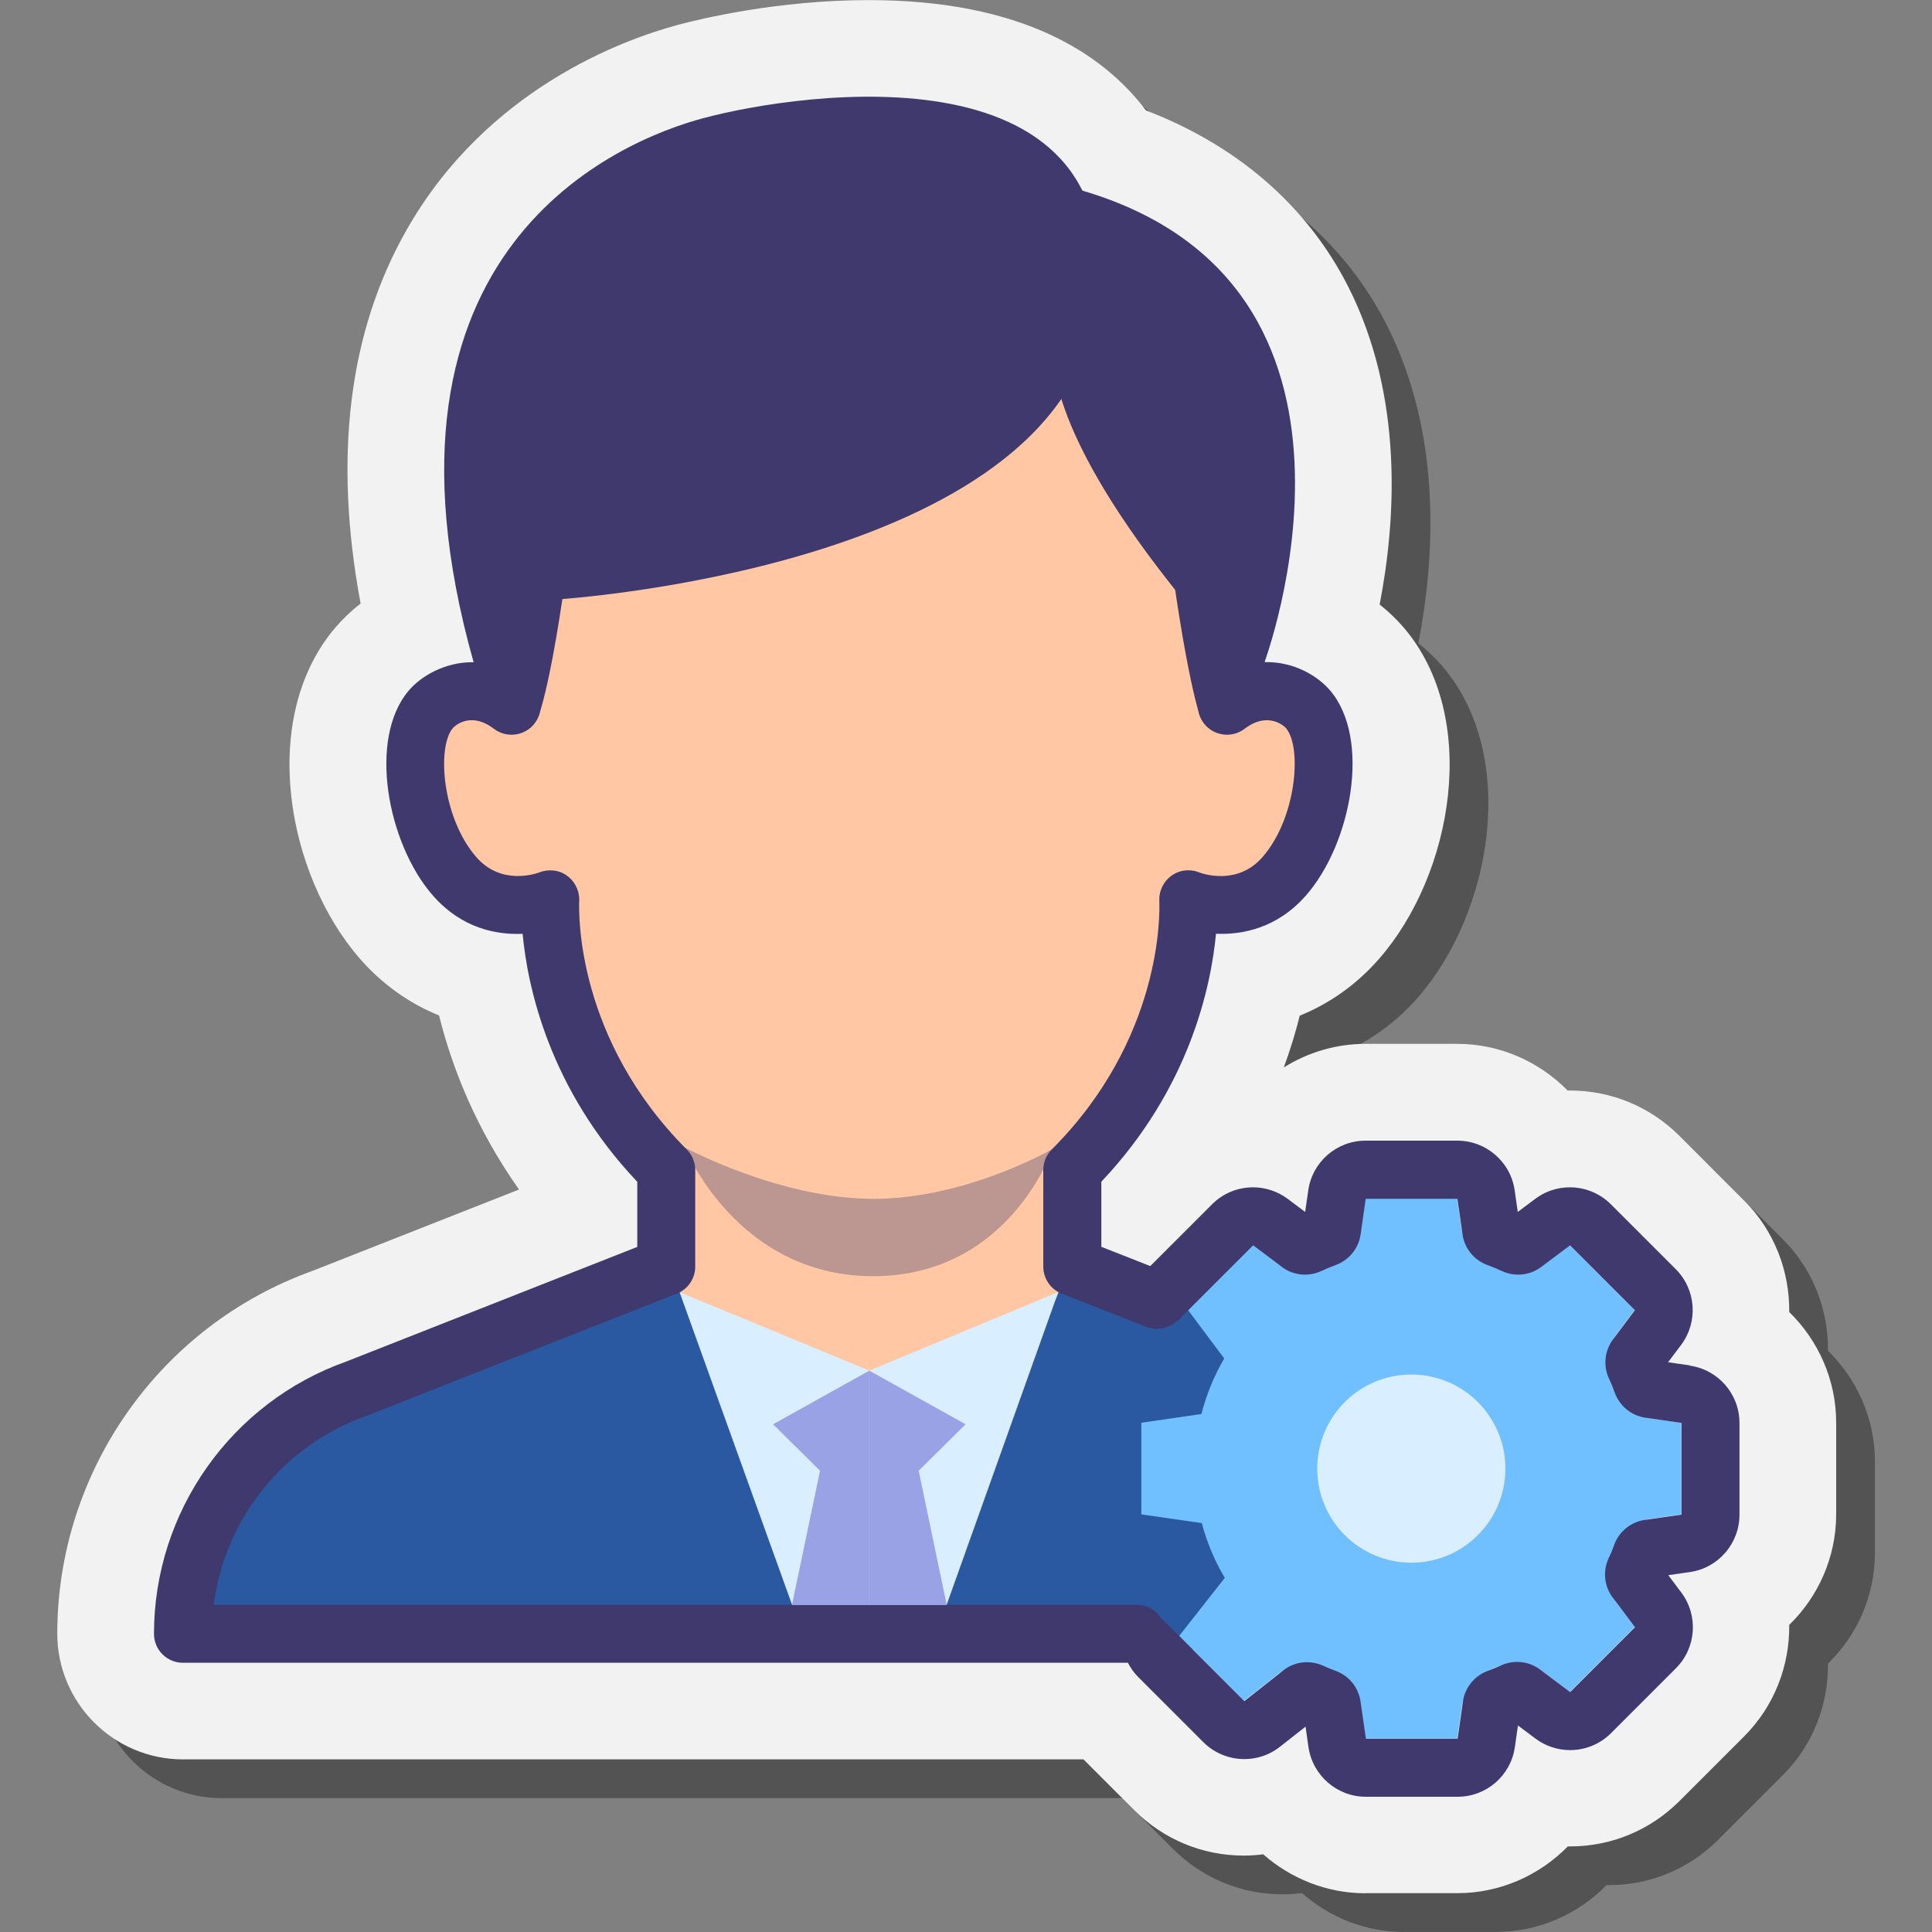 <?xml version="1.0" encoding="UTF-8"?>
<svg id="Layer_1" data-name="Layer 1" xmlns="http://www.w3.org/2000/svg" viewBox="0 0 200 200">
  <rect x="0" y="0" width="200" height="200" fill="#808080" stroke="none"/>
  <defs>
    <style>
      .cls-1 {
        fill: #2b59a1;
      }

      .cls-1, .cls-2, .cls-3, .cls-4, .cls-5, .cls-6, .cls-7, .cls-8, .cls-9 {
        stroke-width: 0px;
      }

      .cls-2 {
        fill: #9aa2e6;
      }

      .cls-3 {
        fill: #f2f2f2;
      }

      .cls-4, .cls-9 {
        fill: #40396e;
      }

      .cls-5 {
        fill: #70bfff;
      }

      .cls-6 {
        fill: #ffc7a3;
      }

      .cls-7 {
        fill: #000;
      }

      .cls-7, .cls-9 {
        isolation: isolate;
        opacity: .35;
      }

      .cls-8 {
        fill: #d9eeff;
      }
    </style>
  </defs>
  <path class="cls-7" d="M145.36,200c-4,0-7.73-1.52-10.58-4.03-.66.08-1.34.13-2.01.13-4.28,0-8.3-1.67-11.33-4.69l-5.27-5.27H22.94c-7.17,0-13.01-5.84-13.01-13.01,0-16.81,10.61-31.88,26.42-37.56l21.38-8.42c-4.53-6.4-6.98-12.79-8.28-18.02-3.09-1.25-1.16-6.44-3.46-9.07-7.62-8.73-15.25-21.75-7.25-31.1.78-.91,1.65-1.74,2.6-2.47-2.83-15.16-1.24-28.14,4.77-38.7,8.3-14.58,22.44-19.7,28.13-21.22,2.24-.6,10.28-2.55,19.71-2.55,15.89,0,24.27,5.57,28.69,11.42,9.48,3.64,16.66,9.87,20.9,18.17,5.82,11.43,4.97,24.33,3.29,32.98.9.71,1.73,1.5,2.48,2.37,8,9.35,5.09,25.59-2.54,34.31-2.31,2.64-5.11,4.63-8.21,5.88-.42,1.68-.96,3.48-1.65,5.36,2.47-1.55,5.38-2.44,8.46-2.44h9.49c4.42,0,8.49,1.84,11.43,4.83.08,0,.16,0,.24,0,4.28,0,8.3,1.67,11.33,4.69l6.71,6.71c3.13,3.13,4.71,7.33,4.66,11.53,3.01,2.94,4.86,7.02,4.86,11.45v9.49c0,4.43-1.85,8.52-4.86,11.45.05,4.2-1.53,8.4-4.66,11.53l-6.71,6.71c-3.03,3.02-7.05,4.69-11.32,4.69-.08,0-.16,0-.23,0-2.93,2.99-7.01,4.84-11.43,4.84h-9.49Z"/>
  <path class="cls-3" d="M141.35,195.99c-4,0-7.73-1.52-10.58-4.03-.66.08-1.34.13-2.01.13-4.28,0-8.3-1.67-11.33-4.69l-5.27-5.27H18.94c-7.17,0-13.01-5.84-13.01-13.01,0-16.81,10.61-31.88,26.42-37.56l21.38-8.42c-4.53-6.4-6.98-12.79-8.28-18.02-3.09-1.25-5.88-3.23-8.18-5.86-7.62-8.73-10.54-24.96-2.54-34.31.78-.91,1.65-1.74,2.6-2.47-2.83-15.16-1.24-28.14,4.77-38.7,8.3-14.58,22.44-19.7,28.13-21.22,2.24-.6,10.28-2.55,19.71-2.55,15.89,0,24.27,5.57,28.69,11.42,9.48,3.64,16.66,9.87,20.9,18.17,5.82,11.43,4.97,24.33,3.29,32.98.9.71,1.73,1.5,2.48,2.37,8,9.35,5.09,25.59-2.54,34.31-2.31,2.64-5.11,4.63-8.21,5.88-.42,1.68-.96,3.48-1.65,5.36,2.47-1.55,5.38-2.44,8.46-2.44h9.49c4.42,0,8.49,1.84,11.43,4.83.08,0,.16,0,.24,0,4.28,0,8.3,1.67,11.33,4.69l6.71,6.71c3.13,3.13,4.71,7.33,4.66,11.53,3.01,2.94,4.86,7.02,4.86,11.45v9.49c0,4.43-1.85,8.52-4.86,11.45.05,4.2-1.53,8.4-4.66,11.53l-6.71,6.71c-3.03,3.02-7.05,4.69-11.32,4.69-.08,0-.16,0-.23,0-2.93,2.99-7.01,4.84-11.43,4.84h-9.49Z"/>
  <path class="cls-6" d="M143.12,143.76l-33.17-11.82,1.01-13.46c7.47-6.04,8.78-14.46,12.29-25.17,2.94,2.75,7.97,1.73,11.76-2.61,4.13-4.72,5.22-11.57,2.45-15.29-2.21-2.97-6.23-3.04-9.86-.55,1.01-6.5.41-12.69.41-17.93,0-24.24-16.44-38.89-38.03-38.89s-38.03,14.65-38.03,38.89c0,5.33-.42,11.65.84,18.28-.84-3.15-5.98-2.91-8.3.19-2.77,3.72-1.67,10.56,2.45,15.29,4.13,4.72,7.67,5.53,10.44,1.81.01-.01.02-.03.03-.05,2.54,11.61,3.86,19.44,10.57,25.71l2.65,13.46-33.79,12.13c-10.74,3.8-17.92,13.96-17.92,25.36h142.11c0-11.4-7.18-21.56-17.92-25.36Z"/>
  <path class="cls-9" d="M90.38,124.11c9.67,0,18.58-5.17,18.58-5.17,0,0-4.45,13.17-18.58,13.17s-19.48-13.32-19.48-13.32c0,0,9.81,5.31,19.48,5.31Z"/>
  <path class="cls-1" d="M143.12,143.76l-19.13-8.67-14.19-2.25c-.67,4.92-10.4,11.83-20.05,11.79-9.49-.04-18.9-6.95-19.56-11.79l-33.32,10.93c-10.74,3.8-17.92,13.97-17.92,25.36h100l3.79,1.64,38.31-1.64h0c0-11.4-7.18-21.56-17.92-25.36Z"/>
  <path class="cls-4" d="M119.76,137.57c-.37,0-.74-.07-1.1-.21l-8.76-3.45c-1.15-.45-1.9-1.56-1.9-2.79v-10.01c0-.79.32-1.56.88-2.12,11.39-11.4,11.19-24.31,11.13-25.74-.05-1.3.73-2.51,1.95-2.97.7-.26,1.48-.25,2.17.03.37.14,3.97,1.39,6.56-1.58,3.54-4.06,4.11-11.4,2.43-13.36-.01-.02-1.72-1.87-4.29.08-.99.75-2.34.81-3.4.16-1.06-.65-1.6-1.89-1.37-3.11,1.25-6.53,1.95-10.47,1.95-15.56,0-21.37-15.15-36.89-36.03-36.89-1.66,0-3-1.34-3-3s1.34-3,3-3c24.35,0,42.03,18.04,42.03,42.89,0,4.07-.41,7.49-1.12,11.6,3.05-.07,5.5,1.42,6.79,2.92,4.28,5,2.22,15.85-2.47,21.22-3,3.43-6.64,4.1-9.33,3.98-.52,5.5-2.76,16.04-11.87,25.67v6.74l6.86,2.7c1.54.61,2.3,2.35,1.69,3.89-.47,1.18-1.6,1.9-2.79,1.9Z"/>
  <path class="cls-4" d="M117.65,172.13H18.94c-1.66,0-3-1.34-3-3,0-12.64,8.01-23.97,19.92-28.19l30.11-11.86v-6.74c-9.12-9.63-11.35-20.17-11.87-25.67-2.71.11-6.3-.55-9.3-3.98-4.69-5.37-6.75-16.22-2.47-21.22,1.25-1.47,3.69-2.92,6.57-2.92h.18c-.71-4.12-1.12-7.54-1.12-11.6,0-24.85,17.68-42.89,42.03-42.89,1.66,0,3,1.34,3,3s-1.34,3-3,3c-20.88,0-36.03,15.51-36.03,36.89,0,5.08.7,9.02,1.95,15.55.23,1.22-.31,2.46-1.37,3.11-1.06.65-2.41.59-3.4-.16-2.59-1.96-4.24-.1-4.26-.08-1.68,1.96-1.11,9.31,2.43,13.36,2.58,2.96,6.15,1.72,6.55,1.57.68-.26,1.47-.27,2.15-.02,1.21.46,2,1.67,1.95,2.97-.06,1.43-.25,14.34,11.13,25.74.56.56.88,1.33.88,2.12v10.01c0,1.23-.75,2.34-1.9,2.79l-32.11,12.65c-8.66,3.07-14.71,10.7-15.83,19.56h95.52c1.66,0,3,1.34,3,3s-1.34,3-3,3Z"/>
  <path class="cls-4" d="M70.14,40.03h39.71c5.56,0,9.72,4.42,10.36,9.94,2.22,19.24,3.99,24.09,3.99,24.09h11.67c-.14-.23-.29-.45-.46-.64-1.2-1.4-4.48-3.04-8.23-.19,1.26-6.63,1.84-10.95,1.84-16.28,0-24.24-17.44-39.89-39.03-39.89s-39.03,15.65-39.03,39.89c0,5.33.58,9.65,1.84,16.28-3.75-2.85-7-1.21-8.2.19-.17.2-.32.41-.46.64h11.63s1.82-4.49,3.99-24.09c.61-5.52,4.8-9.94,10.36-9.94Z"/>
  <path class="cls-4" d="M49.03,68.56s4.33-5.45,8.55-6.5c0,0,51.67-3.16,55.81-29.49,4.45-28.34-30.65-23-40.58-20.34-8.7,2.33-35.87,13.46-23.78,56.33Z"/>
  <path class="cls-4" d="M109.15,37.29s-.73,7.53,13.3,24.76l8.38,6.7s14.89-39.52-19.28-49.16l-2.4,17.7Z"/>
  <polygon class="cls-8" points="70.35 133.77 81.99 166.12 98 166.12 109.55 133.76 89.99 141.89 70.35 133.77"/>
  <polygon class="cls-2" points="89.99 141.89 80.03 147.44 84.89 152.25 81.99 166.12 89.99 166.12 89.99 141.89"/>
  <polygon class="cls-2" points="89.99 141.89 99.96 147.44 95.1 152.25 98 166.12 89.99 166.12 89.99 141.89"/>
  <path class="cls-5" d="M174.05,156.77v-9.49l-3.11-.45c-1.84-.26-3.33-1.54-4.03-3.26-.04-.1-.08-.21-.13-.31-.71-1.71-.55-3.65.55-5.13l1.88-2.52-6.71-6.71-2.48,1.86c-1.49,1.11-3.44,1.27-5.15.54-.12-.05-.24-.1-.35-.15-1.72-.69-2.98-2.19-3.24-4.02l-.44-3.07h-9.49l-.44,3.07c-.26,1.83-1.53,3.32-3.24,4.02-.12.05-.24.1-.35.15-1.71.73-3.66.57-5.15-.54l-2.48-1.86-6.71,6.71,3.75,5.02c-1.04,1.78-1.84,3.71-2.36,5.75l-6.22.9v9.49l6.26.9c.53,2.02,1.34,3.92,2.38,5.67l-4.73,6.02,6.71,6.71,3.52-2.77c1.49-1.17,3.49-1.36,5.24-.63.04.02.08.03.12.05,1.71.7,2.98,2.19,3.24,4.02l.47,3.23h9.49l.46-3.23c.26-1.84,1.53-3.33,3.25-4.02.07-.03.14-.06.21-.09,1.71-.71,3.65-.55,5.13.55l2.61,1.95,6.71-6.71-1.92-2.57c-1.11-1.49-1.27-3.44-.54-5.15.04-.08.07-.17.11-.25.7-1.71,2.19-2.96,4.01-3.23l3.18-.46Z"/>
  <circle class="cls-8" cx="146.1" cy="152.03" r="9.74"/>
  <path class="cls-4" d="M174.91,141.34l-2.23-.32,1.35-1.8c1.79-2.39,1.55-5.73-.56-7.84l-6.71-6.71c-1.16-1.16-2.7-1.76-4.25-1.76-1.26,0-2.52.39-3.59,1.2l-1.8,1.35-.32-2.23c-.42-2.96-2.96-5.15-5.94-5.15h-9.49c-2.99,0-5.52,2.19-5.94,5.15l-.32,2.23-1.8-1.35c-1.07-.8-2.34-1.2-3.59-1.2-1.55,0-3.08.59-4.25,1.76l-6.71,6.71c-1.44,1.44-1.99,3.46-1.63,5.35l1.05.4,3.67-.34,7.87-7.87,2.99,2.24c1.17.88,2.73,1.03,4.06.42.5-.23,1.01-.44,1.52-.63,1.37-.51,2.35-1.72,2.56-3.16l.53-3.69h9.49l.53,3.69c.21,1.45,1.19,2.65,2.56,3.16.52.19,1.02.4,1.52.63,1.33.61,2.89.46,4.06-.42l2.99-2.24,6.71,6.71-2.26,3.02c-.87,1.17-1.03,2.71-.43,4.04.22.49.42.98.61,1.49.51,1.38,1.72,2.37,3.17,2.58l3.74.54v9.49l-3.8.55c-1.44.21-2.65,1.19-3.16,2.55-.18.48-.38.95-.59,1.42-.61,1.33-.46,2.89.42,4.06l2.31,3.08-6.71,6.71-3.11-2.33c-1.17-.87-2.71-1.03-4.04-.43-.45.2-.91.39-1.38.57-1.37.51-2.36,1.72-2.57,3.17l-.55,3.85h-9.49l-.56-3.86c-.21-1.45-1.19-2.65-2.56-3.16-.44-.17-.88-.35-1.31-.54-1.37-.61-2.95-.44-4.13.49l-4.03,3.18-8.61-8.61-3.12-1.35c-1.52,2.35-1.24,5.48.77,7.49l6.71,6.71c1.16,1.16,2.7,1.76,4.25,1.76,1.31,0,2.62-.42,3.71-1.29l2.63-2.07.3,2.11c.43,2.95,2.96,5.15,5.94,5.15h9.49c2.99,0,5.52-2.19,5.94-5.15l.32-2.23,1.8,1.35c1.07.8,2.34,1.2,3.59,1.2,1.55,0,3.08-.59,4.25-1.76l6.71-6.71c2.11-2.11,2.35-5.45.56-7.84l-1.35-1.8,2.23-.32c2.95-.42,5.14-2.96,5.14-5.94v-9.49c0-2.99-2.19-5.52-5.15-5.94Z"/>
</svg>
